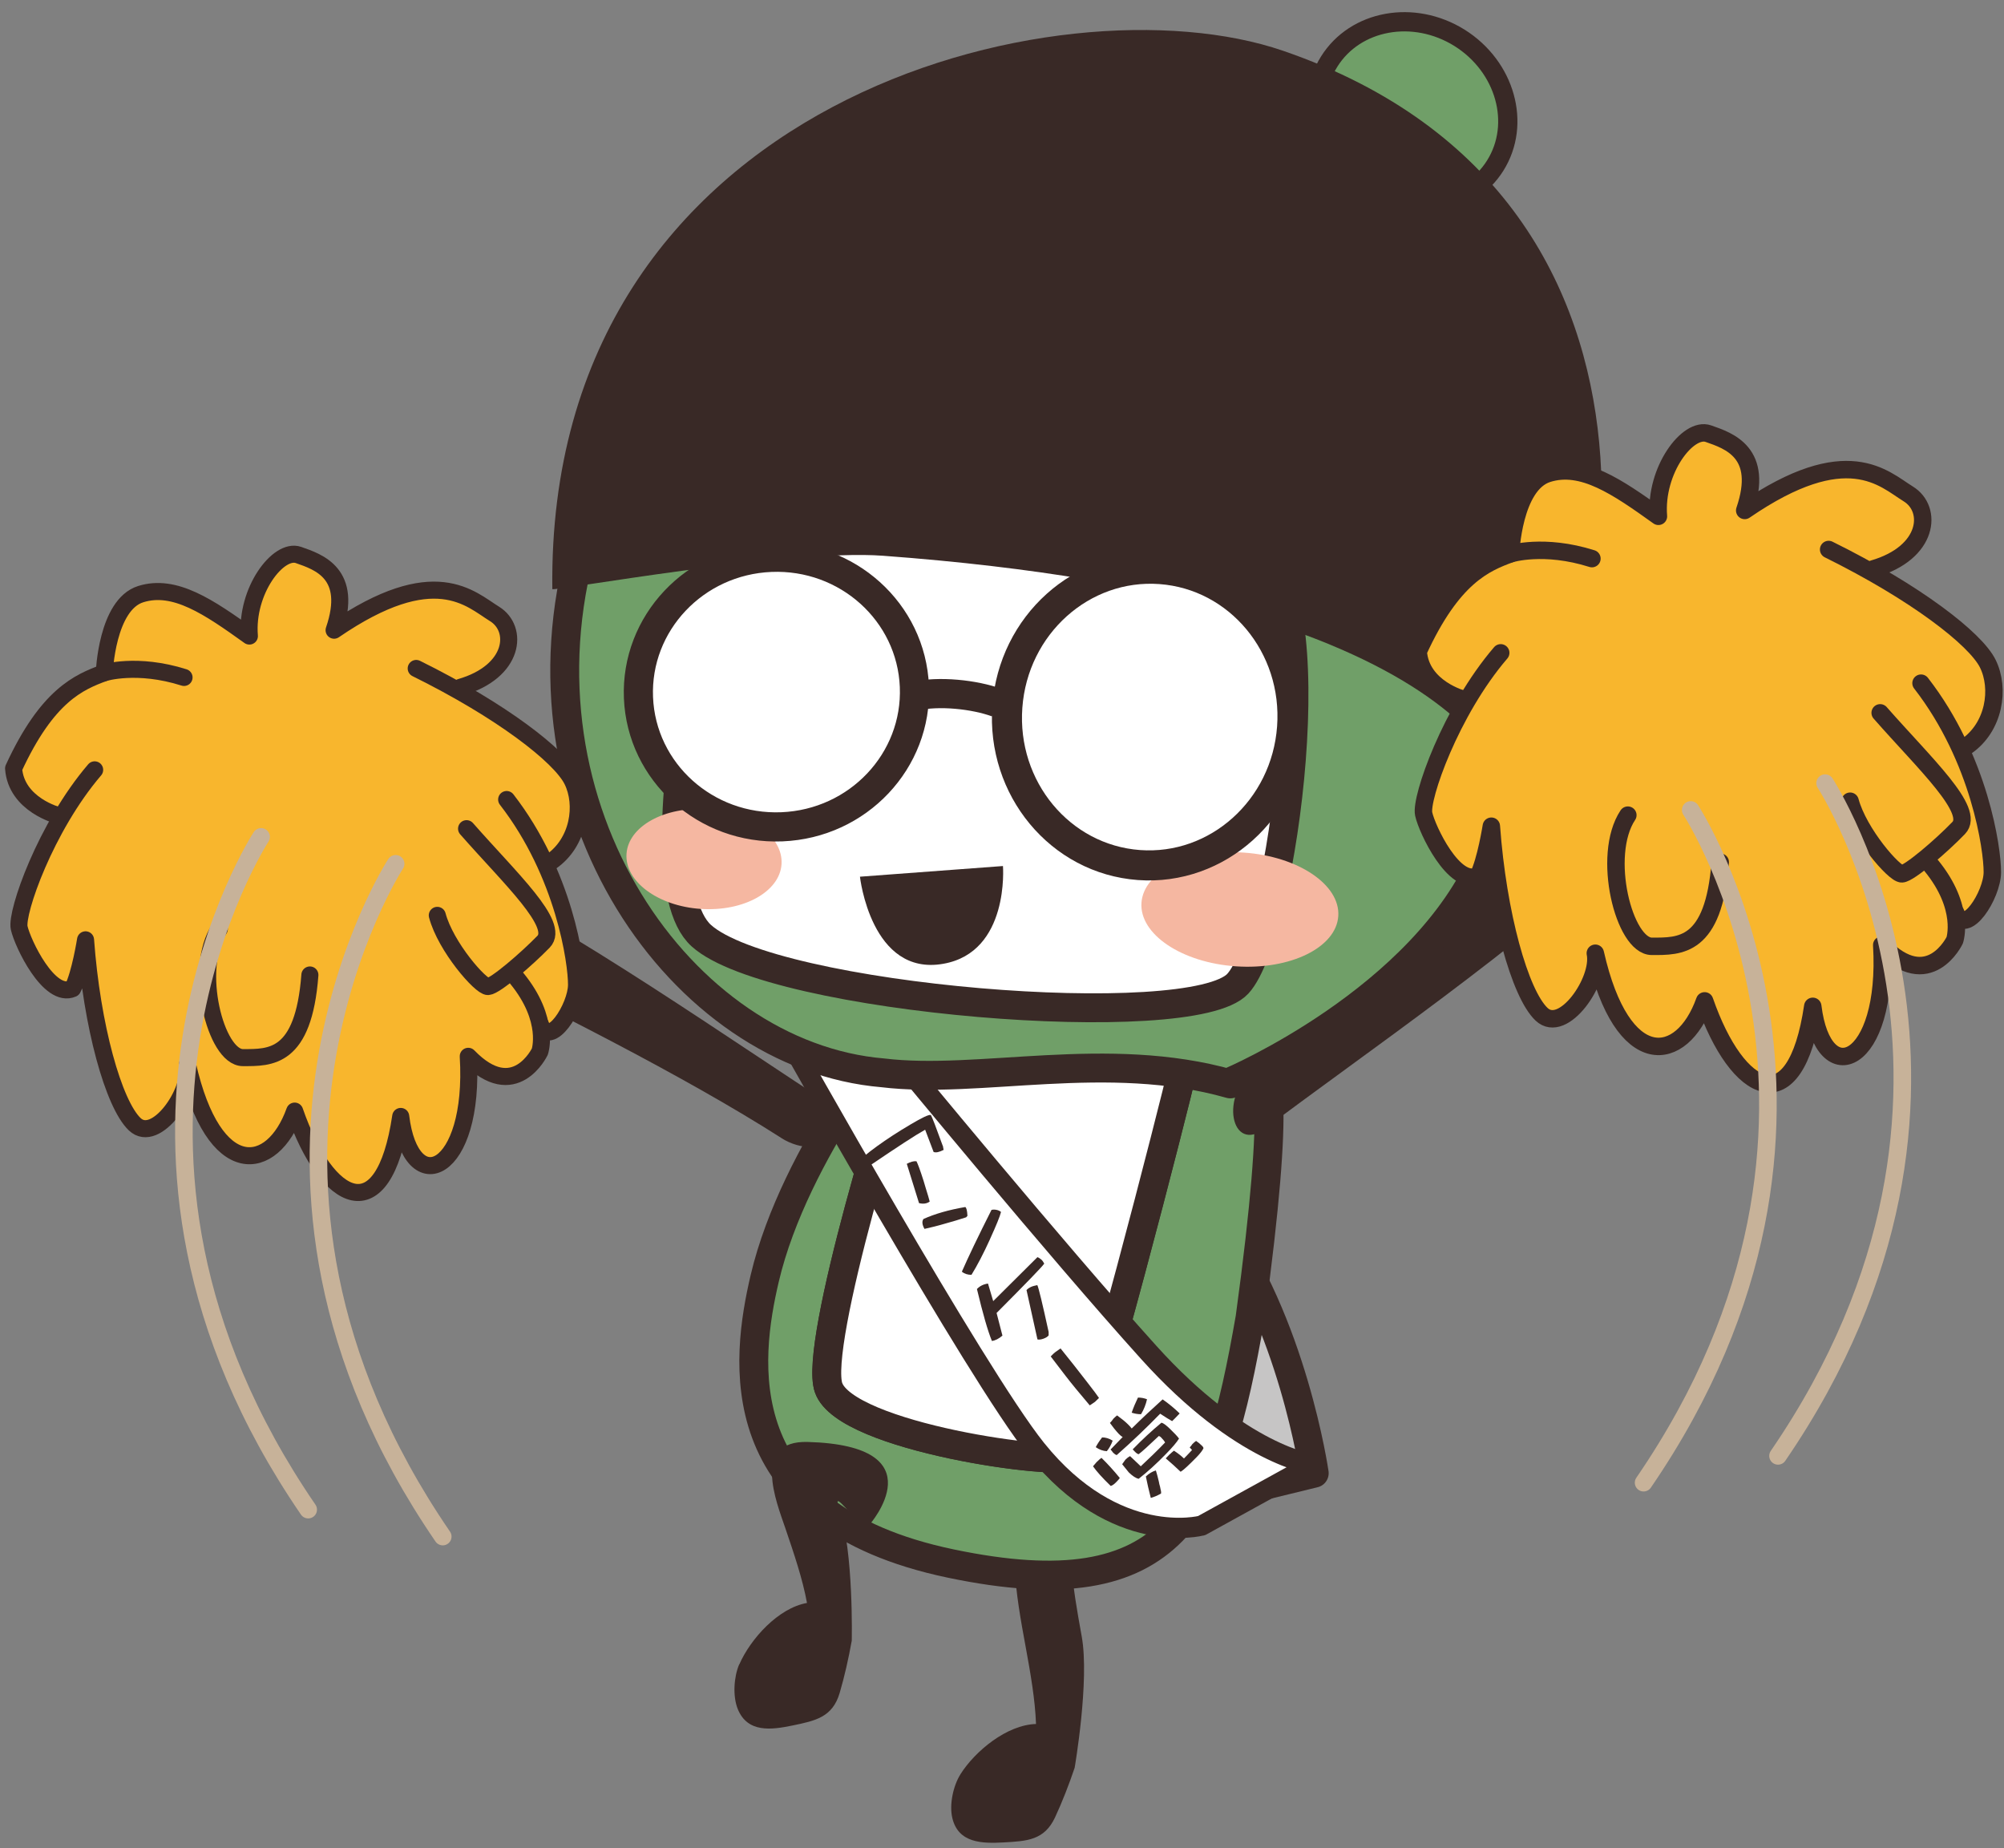 <svg width="154" height="142" viewBox="0 0 154 142" fill="none" xmlns="http://www.w3.org/2000/svg">
<rect x="0" y="0" width="154" height="142" fill="#808080" stroke="none"/>
<path d="M60.034 87.43C52.654 82.71 41.854 77.27 32.114 72.55L30.704 73.76C29.354 74.46 27.884 74.61 26.504 74.35C26.194 75.71 25.344 76.92 24.014 77.61C21.624 78.85 18.674 77.93 17.424 75.52C16.514 73.75 16.784 71.69 17.954 70.23C16.574 69.94 15.334 69.07 14.634 67.73C13.394 65.33 14.324 62.39 16.724 61.14C18.154 60.4 19.804 60.45 21.154 61.12C21.374 59.63 22.274 58.26 23.714 57.51C26.114 56.27 29.054 57.2 30.304 59.6C30.754 60.46 30.904 61.39 30.824 62.3C31.924 62.9 32.864 63.82 33.494 65.02C33.734 65.49 33.894 65.98 34.014 66.47C44.114 71.37 56.524 80.19 64.214 85.11C67.044 86.91 63.064 89.37 60.044 87.44L60.034 87.43Z" fill="#392926"/>
<path d="M100.994 113.19C100.994 113.19 99.323 101.55 93.474 93.71C87.624 85.87 67.743 70.84 67.743 70.84L68.293 81.09C68.293 81.09 78.273 91.35 84.124 100.23C89.984 109.11 94.394 114.8 94.394 114.8L100.994 113.19Z" fill="#C6C5C5" stroke="#392926" stroke-width="2.22" stroke-linecap="round" stroke-linejoin="round"/>
<path d="M73.794 136.34C74.934 134.53 77.384 132.52 79.614 132.46C79.544 130.58 79.194 128.58 78.814 126.51C78.444 124.5 78.064 122.42 77.974 120.39L82.354 120.18C82.434 121.92 82.774 123.77 83.124 125.72C83.744 129.1 82.584 135.82 82.584 135.82C82.154 137.1 81.624 138.46 81.074 139.64C80.254 141.39 78.934 141.46 77.114 141.56C75.474 141.65 73.644 141.62 73.184 139.69C72.934 138.66 73.254 137.2 73.804 136.33L73.794 136.34Z" fill="#392926"/>
<path d="M73.053 120.13C55.663 116.49 57.324 104.38 58.764 98.23C61.074 88.39 69.413 78.42 69.413 78.42C69.413 78.42 75.624 78.67 75.624 78.58C76.523 78.82 81.013 78.93 82.084 79.14C90.413 80.73 96.433 82.87 96.534 82.74C97.334 81.63 98.493 83.49 96.064 101.24C93.493 116.02 90.433 123.77 73.053 120.13Z" fill="#709F68" stroke="#392926" stroke-width="2.22" stroke-linecap="round" stroke-linejoin="round"/>
<path d="M90.854 82.27C90.374 84.48 83.574 111.09 82.564 111.87C81.524 112.69 64.994 110.44 63.674 106.62C62.524 103.3 68.784 82.81 70.554 78.26C77.334 80.32 84.464 78.28 90.854 82.26V82.27Z" fill="white" stroke="#392926" stroke-width="2.22"/>
<path d="M63.674 106.62C64.994 110.44 81.524 112.68 82.564 111.87C83.574 111.08 90.364 84.47 90.854 82.27C84.464 78.29 77.334 80.33 70.554 78.27C68.784 82.82 62.524 103.31 63.674 106.63V106.62Z" fill="white" stroke="#392926" stroke-width="2.22"/>
<path d="M92.323 117.22C92.323 117.22 85.734 118.96 79.614 111.33C75.004 105.58 60.373 79.45 60.373 79.45L62.144 76.79L69.103 81.37C69.103 81.37 81.153 96.02 88.284 103.92C95.403 111.82 100.884 112.51 100.884 112.51L92.334 117.22H92.323Z" fill="white" stroke="#392926" stroke-width="1.55" stroke-linecap="round" stroke-linejoin="round"/>
<path d="M72.454 88.03L72.514 88.35C72.184 88.52 71.924 88.58 71.744 88.51L71.094 86.8C70.354 87.21 68.964 88.12 66.914 89.51C66.784 89.4 66.684 89.29 66.614 89.19C66.514 89.05 66.454 88.93 66.434 88.81C66.714 88.58 67.034 88.33 67.394 88.07C68.144 87.53 68.994 86.97 69.964 86.4C70.854 85.87 71.384 85.62 71.534 85.67C71.634 85.84 71.934 86.62 72.444 88.03H72.454ZM70.974 90.73L71.144 91.3C71.294 91.78 71.394 92.11 71.444 92.32C71.224 92.48 70.954 92.52 70.624 92.44L69.684 89.42C69.964 89.27 70.214 89.2 70.424 89.22C70.514 89.38 70.704 89.88 70.974 90.73Z" fill="#392926"/>
<path d="M74.344 93.42L74.244 93.53C73.724 93.7 73.194 93.86 72.644 94.01C72.034 94.19 71.494 94.32 71.044 94.42C70.864 94.1 70.834 93.85 70.964 93.66C71.824 93.27 72.894 92.96 74.174 92.74C74.264 92.78 74.324 93 74.344 93.42ZM76.084 95.2C75.574 96.32 75.094 97.24 74.654 97.95C74.364 97.95 74.114 97.87 73.914 97.71C74.404 96.59 75.164 95 76.194 92.96C76.314 92.93 76.444 92.93 76.584 92.96C76.734 92.99 76.844 93.05 76.924 93.12C76.844 93.45 76.564 94.14 76.084 95.19V95.2Z" fill="#392926"/>
<path d="M80.244 97.09C80.094 97.32 78.874 98.58 76.584 100.88L77.034 102.62C76.754 102.86 76.484 103 76.224 103.03C75.904 102.25 75.524 100.92 75.074 99.04C75.294 98.81 75.574 98.67 75.924 98.62L76.324 99.97L79.724 96.59C79.824 96.63 79.924 96.69 80.024 96.78C80.104 96.85 80.174 96.95 80.254 97.1L80.244 97.09ZM80.584 102.33V102.6C80.514 102.7 80.374 102.79 80.174 102.86C79.974 102.93 79.824 102.94 79.724 102.91L78.884 99.12C78.984 99.01 79.124 98.92 79.294 98.85C79.354 98.82 79.494 98.79 79.714 98.74C79.814 98.94 80.104 100.14 80.584 102.34V102.33Z" fill="#392926"/>
<path d="M81.504 103.61C82.214 104.49 82.894 105.35 83.524 106.17C84.044 106.84 84.354 107.25 84.454 107.41C84.314 107.55 84.214 107.65 84.144 107.71C84.044 107.78 83.914 107.87 83.744 107.98C82.964 107.06 82.344 106.31 81.884 105.71C81.664 105.43 81.284 104.93 80.744 104.22C80.894 104.06 81.014 103.95 81.094 103.89C81.184 103.82 81.324 103.72 81.504 103.6V103.61Z" fill="#392926"/>
<path d="M84.304 112.31C84.414 112.19 84.534 112.09 84.644 112.01C85.094 112.45 85.564 112.96 86.054 113.56C86.004 113.64 85.904 113.75 85.754 113.9C85.604 114.05 85.474 114.14 85.354 114.17C84.714 113.55 84.264 113.05 83.994 112.66C84.084 112.56 84.184 112.44 84.294 112.31H84.304ZM84.684 110.44C84.944 110.44 85.224 110.51 85.504 110.69C85.394 111 85.244 111.27 85.054 111.5C84.754 111.48 84.474 111.38 84.204 111.19C84.324 110.96 84.484 110.71 84.694 110.44H84.684ZM88.054 113.44C88.314 113.2 88.574 113.05 88.824 112.98C88.904 113.24 88.984 113.53 89.054 113.84C89.074 113.97 89.104 114.1 89.144 114.22C89.164 114.3 89.174 114.36 89.184 114.42C89.214 114.51 89.234 114.62 89.224 114.75C88.954 114.91 88.684 115.02 88.434 115.09C88.284 114.52 88.164 113.97 88.054 113.44ZM90.604 110.53C90.434 110.81 90.094 111.21 89.584 111.73C88.884 112.45 88.194 113.08 87.504 113.62C87.294 113.58 87.044 113.42 86.744 113.13C86.644 113.01 86.474 112.8 86.234 112.5C86.304 112.4 86.384 112.28 86.484 112.15C86.584 112.05 86.704 111.95 86.844 111.88C86.964 111.99 87.234 112.25 87.664 112.66C88.304 112.06 88.934 111.46 89.534 110.83C89.474 110.72 89.374 110.59 89.214 110.43C89.174 110.39 89.114 110.35 89.054 110.33C88.244 111.1 87.734 111.56 87.504 111.73C87.424 111.72 87.334 111.66 87.224 111.55C87.164 111.48 87.104 111.42 87.044 111.36C87.764 110.62 88.494 109.94 89.254 109.31C89.394 109.34 89.604 109.49 89.904 109.78C90.234 110.1 90.474 110.35 90.604 110.53ZM86.974 109.75C87.754 108.98 88.544 108.24 89.344 107.52C89.834 107.86 90.264 108.22 90.654 108.6C90.594 108.66 90.504 108.75 90.394 108.87C90.314 108.95 90.214 109.06 90.074 109.19C89.874 109.08 89.564 108.89 89.154 108.62C88.104 109.7 86.994 110.76 85.814 111.8C85.724 111.77 85.634 111.71 85.534 111.61C85.484 111.54 85.424 111.46 85.344 111.37C85.654 111.05 85.964 110.73 86.274 110.41C86.174 110.36 86.074 110.27 85.964 110.16C85.714 109.89 85.494 109.61 85.294 109.33C85.394 109.23 85.484 109.12 85.564 109C85.664 108.9 85.754 108.82 85.844 108.75C86.184 109 86.464 109.22 86.664 109.42C86.784 109.53 86.874 109.64 86.954 109.74L86.974 109.75ZM89.904 111.73C89.984 111.65 90.084 111.56 90.214 111.46C90.524 111.66 90.774 111.86 90.984 112.06C91.194 111.84 91.404 111.63 91.604 111.41C91.544 111.35 91.484 111.28 91.424 111.21C91.514 111.12 91.574 111.04 91.624 110.96C91.724 110.86 91.824 110.77 91.914 110.71C92.084 110.82 92.224 110.94 92.354 111.07C92.434 111.14 92.474 111.21 92.484 111.27C92.414 111.43 92.244 111.66 91.954 111.96C91.354 112.57 90.954 112.95 90.724 113.08C90.374 112.74 89.994 112.4 89.584 112.05C89.644 111.99 89.744 111.88 89.884 111.74L89.904 111.73ZM87.444 107.38C87.714 107.38 87.944 107.43 88.144 107.51C88.054 107.91 87.904 108.3 87.684 108.66C87.414 108.66 87.174 108.61 86.964 108.54C87.104 108.14 87.264 107.76 87.444 107.39V107.38Z" fill="#392926"/>
<path d="M56.814 127.88C57.674 125.92 59.804 123.55 62.014 123.16C61.674 121.3 61.014 119.37 60.334 117.37C59.674 115.43 57.734 110.67 62.064 110.79C72.164 111.07 66.824 117.14 66.824 117.14C65.704 117.24 63.854 114.05 64.494 115.94C65.614 119.21 65.454 126.06 65.454 126.06C65.214 127.4 64.894 128.83 64.524 130.08C63.974 131.94 62.674 132.21 60.884 132.58C59.274 132.91 57.444 133.16 56.694 131.31C56.294 130.32 56.394 128.83 56.804 127.88H56.814Z" fill="#392926"/>
<path d="M96.524 82.01C103.514 76.72 112.354 68.47 120.154 60.97C120.154 60.97 119.514 59.23 119.504 59.22C119.314 57.72 119.684 56.29 120.404 55.07C119.234 54.31 118.394 53.09 118.204 51.6C117.864 48.93 119.754 46.48 122.444 46.14C124.414 45.89 126.264 46.86 127.224 48.47C127.974 47.28 129.214 46.41 130.724 46.22C133.404 45.89 135.844 47.78 136.184 50.46C136.384 52.06 135.764 53.58 134.664 54.62C135.984 55.34 136.954 56.66 137.164 58.27C137.504 60.95 135.604 63.39 132.924 63.72C131.954 63.84 131.034 63.67 130.214 63.27C129.274 64.1 128.084 64.66 126.744 64.83C126.224 64.89 125.704 64.88 125.204 64.82C117.114 72.6 104.534 81.18 97.254 86.69C94.584 88.72 93.654 84.13 96.514 81.98L96.524 82.01Z" fill="#392926"/>
<path d="M114.904 12.72C112.894 15.93 108.404 16.74 104.884 14.54C101.364 12.33 100.134 7.94 102.144 4.73C104.154 1.52 108.644 0.71 112.164 2.91C115.684 5.12 116.914 9.51 114.904 12.72Z" fill="#709F68" stroke="#392926" stroke-width="1.48" stroke-miterlimit="10"/>
<path d="M88.984 23.85C88.984 23.85 51.974 16.39 44.774 41.73C38.984 62.13 52.364 81.13 67.844 82.43C75.244 83.33 85.084 80.59 94.544 83.28C94.544 83.18 94.554 83.12 94.554 83.12C94.554 83.12 109.414 76.83 114.154 65.65C117.114 58.66 119.594 28.06 88.984 23.86V23.85Z" fill="#709F68" stroke="#392926" stroke-width="2.22" stroke-linecap="round" stroke-linejoin="round"/>
<path d="M58.093 35.46C56.273 36.62 48.413 66.95 53.894 71.89C59.364 76.83 91.594 79.43 95.124 75.58C98.653 71.73 102.174 44.54 96.284 42.38C90.394 40.22 59.923 34.29 58.103 35.45L58.093 35.46Z" fill="white" stroke="#392926" stroke-width="2.22" stroke-linecap="round" stroke-linejoin="round"/>
<path d="M116.274 61.38C115.844 61.84 115.294 46.2 67.853 42.7C60.574 42.16 42.444 45.47 42.444 45.26C41.984 7.51 81.564 -1.95 98.594 3.9C132.344 15.49 123.744 53.43 116.274 61.38Z" fill="#392926"/>
<path d="M66.084 67.36L77.074 66.54C77.074 66.54 77.594 73.15 72.494 74.05C66.934 75.04 66.084 67.36 66.084 67.36Z" fill="#392926"/>
<path d="M4.844 62.55C2.554 66.36 1.274 70.39 1.464 71.29C1.724 72.47 3.764 76.76 5.574 75.96C6.144 74.86 6.564 72.21 6.564 72.21C7.044 78.82 8.714 84.83 10.344 86.38C11.974 87.93 14.814 83.83 14.394 81.78C16.424 90.77 20.924 90.15 22.634 85.37C25.104 92.5 29.464 94.68 30.784 85.78C31.574 92.29 36.524 90.16 35.974 81.16C39.544 84.85 41.474 80.8 41.474 80.8C41.474 80.8 41.684 80.19 41.564 79.18C42.934 78.83 45.114 77.57 44.194 74.32C43.274 71.07 43.054 67.81 41.874 66.35C43.694 65.49 45.484 62.98 44.104 60.26C42.734 57.54 35.514 53.23 34.464 52.67C37.354 52.48 39.854 50.6 39.414 49.02C38.974 47.44 35.044 42.26 25.644 48.43C26.424 44.35 25.754 43.59 22.534 42.59C21.714 42.5 19.354 44.62 19.074 48.84C13.794 44.83 9.044 42.83 7.994 51.7C2.184 53.08 0.714 58.55 1.044 59.45C1.374 60.35 2.434 62.8 4.824 62.56L4.844 62.55Z" fill="#F8B62D"/>
<path d="M14.143 52.05C10.514 50.9 8.014 51.69 8.014 51.69C8.014 51.69 8.204 46.47 10.813 45.65C13.424 44.83 16.054 46.64 19.164 48.87C18.874 45.41 21.384 42.1 22.934 42.64C24.484 43.18 27.163 44.06 25.674 48.42C33.404 43.12 36.154 46.03 38.004 47.17C39.854 48.31 39.574 51.6 35.374 52.81" stroke="#392926" stroke-width="1.31" stroke-linecap="round" stroke-linejoin="round"/>
<path d="M8.014 51.69C6.064 52.41 3.634 53.42 1.044 59.04C1.244 61.84 4.474 62.66 4.474 62.66" stroke="#392926" stroke-width="1.31" stroke-linecap="round" stroke-linejoin="round"/>
<path d="M7.274 59.15C3.504 63.55 1.214 70.11 1.474 71.29C1.734 72.47 3.774 76.76 5.584 75.96C6.154 74.86 6.574 72.21 6.574 72.21C7.054 78.82 8.724 84.83 10.354 86.38C11.984 87.93 14.824 83.83 14.404 81.78C16.434 90.77 20.934 90.15 22.644 85.37C25.114 92.5 29.474 94.68 30.794 85.78C31.584 92.29 36.534 90.16 35.984 81.16C39.554 84.85 41.484 80.8 41.484 80.8C41.484 80.8 42.324 78.36 39.714 75.17" stroke="#392926" stroke-width="1.31" stroke-linecap="round" stroke-linejoin="round"/>
<path d="M16.854 71.37C14.834 74.41 16.564 81.26 18.664 81.26C20.764 81.26 23.324 81.37 23.814 74.91" stroke="#392926" stroke-width="1.31" stroke-linecap="round" stroke-linejoin="round"/>
<path d="M31.984 51.36C38.504 54.58 43.044 58.08 43.974 59.96C44.904 61.84 44.474 64.73 42.354 66.2" stroke="#392926" stroke-width="1.31" stroke-linecap="round" stroke-linejoin="round"/>
<path d="M38.934 61.43C43.364 67.14 44.314 73.95 44.304 75.67C44.294 77.39 42.254 80.6 41.534 78.72" stroke="#392926" stroke-width="1.31" stroke-linecap="round" stroke-linejoin="round"/>
<path d="M35.854 63.67C39.244 67.53 43.044 71.03 41.774 72.35C40.494 73.67 38.064 75.77 37.504 75.8C36.944 75.83 34.244 72.74 33.604 70.33" stroke="#392926" stroke-width="1.31" stroke-linecap="round" stroke-linejoin="round"/>
<path d="M112.854 53.63C110.514 57.52 109.214 61.63 109.414 62.54C109.674 63.74 111.754 68.11 113.604 67.3C114.184 66.18 114.614 63.48 114.614 63.48C115.104 70.22 116.804 76.35 118.474 77.93C120.144 79.51 123.034 75.33 122.604 73.24C124.674 82.41 129.264 81.78 131.004 76.9C133.524 84.17 137.974 86.39 139.314 77.32C140.124 83.96 145.164 81.79 144.614 72.61C148.254 76.37 150.224 72.24 150.224 72.24C150.224 72.24 150.434 71.62 150.314 70.59C151.714 70.24 153.934 68.95 153.004 65.63C152.064 62.31 151.844 58.99 150.644 57.5C152.494 56.62 154.324 54.06 152.924 51.29C151.524 48.52 144.164 44.12 143.094 43.55C146.044 43.35 148.594 41.44 148.144 39.83C147.694 38.22 143.694 32.93 134.104 39.23C134.894 35.06 134.214 34.29 130.924 33.28C130.094 33.19 127.674 35.35 127.394 39.65C122.014 35.56 117.164 33.52 116.094 42.56C110.164 43.96 108.674 49.54 109.014 50.46C109.354 51.38 110.424 53.88 112.864 53.63H112.854Z" fill="#F8B62D"/>
<path d="M122.334 42.92C118.634 41.75 116.084 42.55 116.084 42.55C116.084 42.55 116.274 37.23 118.934 36.39C121.594 35.55 124.274 37.4 127.444 39.67C127.154 36.14 129.714 32.76 131.284 33.32C132.864 33.87 135.594 34.77 134.074 39.22C141.954 33.81 144.764 36.79 146.644 37.95C148.534 39.11 148.244 42.47 143.954 43.71" stroke="#392926" stroke-width="1.34" stroke-linecap="round" stroke-linejoin="round"/>
<path d="M116.084 42.55C114.094 43.28 111.614 44.31 108.984 50.05C109.184 52.91 112.484 53.74 112.484 53.74" stroke="#392926" stroke-width="1.34" stroke-linecap="round" stroke-linejoin="round"/>
<path d="M115.324 50.16C111.474 54.64 109.144 61.34 109.404 62.54C109.664 63.74 111.744 68.11 113.594 67.3C114.174 66.18 114.604 63.48 114.604 63.48C115.094 70.22 116.794 76.35 118.464 77.93C120.134 79.51 123.024 75.33 122.594 73.24C124.664 82.41 129.254 81.78 130.994 76.9C133.514 84.17 137.964 86.39 139.304 77.32C140.114 83.96 145.154 81.79 144.604 72.61C148.244 76.37 150.214 72.24 150.214 72.24C150.214 72.24 151.064 69.75 148.404 66.5" stroke="#392926" stroke-width="1.34" stroke-linecap="round" stroke-linejoin="round"/>
<path d="M125.094 62.63C123.034 65.73 124.804 72.72 126.944 72.71C129.084 72.71 131.694 72.82 132.194 66.24" stroke="#392926" stroke-width="1.34" stroke-linecap="round" stroke-linejoin="round"/>
<path d="M140.524 42.22C147.164 45.5 151.804 49.07 152.754 50.99C153.704 52.91 153.264 55.86 151.104 57.35" stroke="#392926" stroke-width="1.34" stroke-linecap="round" stroke-linejoin="round"/>
<path d="M147.624 52.49C152.144 58.31 153.114 65.26 153.104 67.01C153.104 68.76 151.014 72.04 150.284 70.12" stroke="#392926" stroke-width="1.34" stroke-linecap="round" stroke-linejoin="round"/>
<path d="M144.484 54.77C147.944 58.71 151.824 62.28 150.514 63.62C149.214 64.97 146.734 67.11 146.154 67.14C145.574 67.17 142.834 64.02 142.174 61.56" stroke="#392926" stroke-width="1.34" stroke-linecap="round" stroke-linejoin="round"/>
<g style="mix-blend-mode:multiply">
<path d="M102.842 70.39C103.006 67.977 99.753 65.79 95.576 65.507C91.399 65.224 87.881 66.951 87.717 69.364C87.553 71.778 90.806 73.964 94.983 74.247C99.16 74.53 102.678 72.803 102.842 70.39Z" fill="#F5B7A1"/>
</g>
<g style="mix-blend-mode:multiply">
<path d="M60.058 66.403C60.2 64.287 57.648 62.393 54.359 62.172C51.069 61.951 48.287 63.487 48.145 65.603C48.003 67.719 50.555 69.614 53.844 69.835C57.134 70.055 59.916 68.519 60.058 66.403Z" fill="#F5B7A1"/>
</g>
<path d="M76.614 53.99C74.894 53.36 72.144 53.06 70.254 53.5" stroke="#392926" stroke-width="2.24" stroke-miterlimit="10"/>
<path d="M60.089 63.526C65.943 63.287 70.5 58.459 70.267 52.742C70.033 47.025 65.097 42.584 59.242 42.824C53.388 43.063 48.831 47.891 49.064 53.608C49.298 59.325 54.234 63.766 60.089 63.526Z" fill="white" stroke="#392926" stroke-width="2.24" stroke-miterlimit="10"/>
<path d="M99.292 55.894C99.751 49.615 95.225 44.166 89.183 43.725C83.14 43.283 77.87 48.016 77.411 54.295C76.952 60.574 81.478 66.022 87.521 66.464C93.563 66.906 98.834 62.173 99.292 55.894Z" fill="white" stroke="#392926" stroke-width="2.31" stroke-miterlimit="10"/>
<g style="mix-blend-mode:multiply">
<path d="M20.064 64.3C20.064 64.3 4.554 88.08 23.684 115.99" stroke="#C7B299" stroke-width="1.35" stroke-linecap="round" stroke-linejoin="round"/>
<path d="M30.404 66.37C30.404 66.37 14.894 90.15 34.024 118.06" stroke="#C7B299" stroke-width="1.35" stroke-linecap="round" stroke-linejoin="round"/>
<path d="M140.254 60.17C140.254 60.17 155.764 83.95 136.634 111.86" stroke="#C7B299" stroke-width="1.35" stroke-linecap="round" stroke-linejoin="round"/>
<path d="M129.924 62.23C129.924 62.23 145.434 86.01 126.304 113.92" stroke="#C7B299" stroke-width="1.35" stroke-linecap="round" stroke-linejoin="round"/>
</g>
</svg>
